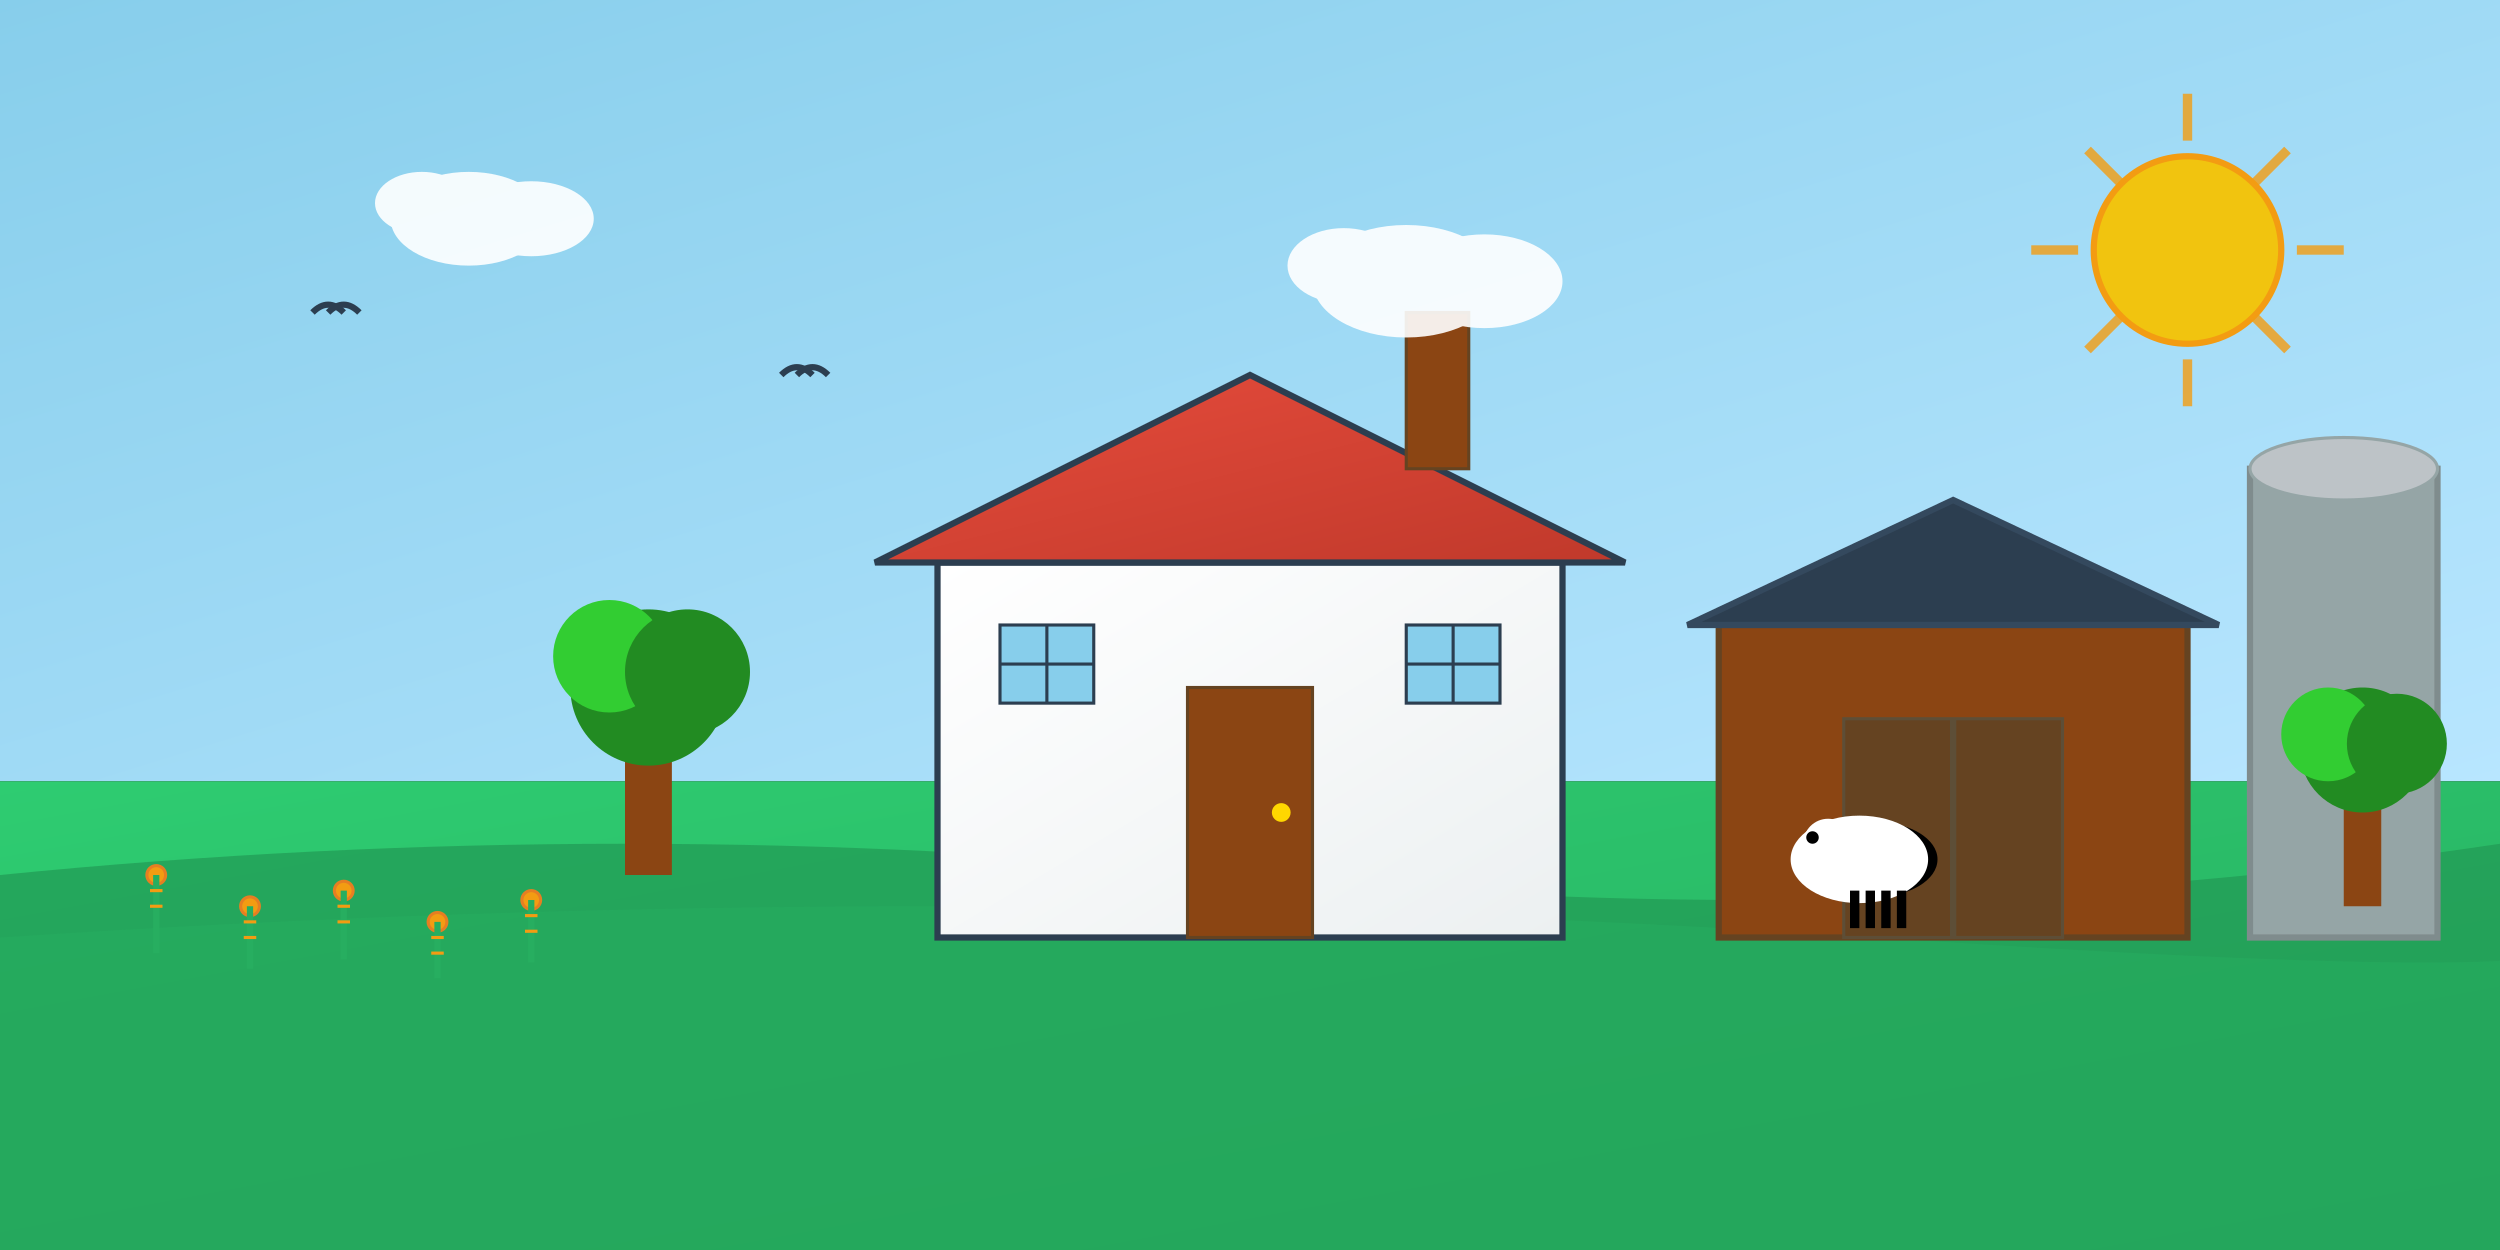<svg xmlns="http://www.w3.org/2000/svg" viewBox="0 0 800 400" width="800" height="400">
  <rect x="0" y="0" width="800" height="400" fill="#333333" stroke="none"/>
  <defs>
    <linearGradient id="skyGradient" x1="0%" y1="0%" x2="100%" y2="100%">
      <stop offset="0%" style="stop-color:#87ceeb;stop-opacity:1" />
      <stop offset="100%" style="stop-color:#b8e6ff;stop-opacity:1" />
    </linearGradient>
    <linearGradient id="fieldGradient" x1="0%" y1="0%" x2="100%" y2="100%">
      <stop offset="0%" style="stop-color:#2ecc71;stop-opacity:1" />
      <stop offset="100%" style="stop-color:#27ae60;stop-opacity:1" />
    </linearGradient>
    <linearGradient id="farmGradient" x1="0%" y1="0%" x2="100%" y2="100%">
      <stop offset="0%" style="stop-color:#ffffff;stop-opacity:1" />
      <stop offset="100%" style="stop-color:#ecf0f1;stop-opacity:1" />
    </linearGradient>
    <linearGradient id="roofGradient" x1="0%" y1="0%" x2="100%" y2="100%">
      <stop offset="0%" style="stop-color:#e74c3c;stop-opacity:1" />
      <stop offset="100%" style="stop-color:#c0392b;stop-opacity:1" />
    </linearGradient>
  </defs>
  
  <!-- Sky background -->
  <rect width="800" height="250" fill="url(#skyGradient)"/>
  
  <!-- Fields background -->
  <rect y="250" width="800" height="150" fill="url(#fieldGradient)"/>
  
  <!-- Rolling hills -->
  <path d="M0 280 Q200 260 400 280 T800 270 V400 H0 Z" fill="#229954" opacity="0.7"/>
  <path d="M0 300 Q300 280 600 300 T800 290 V400 H0 Z" fill="#27ae60" opacity="0.5"/>
  
  <!-- Farm building -->
  <rect x="300" y="180" width="200" height="120" fill="url(#farmGradient)" stroke="#2c3e50" stroke-width="2"/>
  
  <!-- Roof -->
  <polygon points="280,180 400,120 520,180" fill="url(#roofGradient)" stroke="#2c3e50" stroke-width="2"/>
  
  <!-- Chimney -->
  <rect x="450" y="100" width="20" height="50" fill="#8b4513" stroke="#654321" stroke-width="1"/>
  
  <!-- Door -->
  <rect x="380" y="220" width="40" height="80" fill="#8b4513" stroke="#654321" stroke-width="1"/>
  <circle cx="410" cy="260" r="3" fill="#ffd700"/>
  
  <!-- Windows -->
  <rect x="320" y="200" width="30" height="25" fill="#87ceeb" stroke="#2c3e50" stroke-width="1"/>
  <line x1="335" y1="200" x2="335" y2="225" stroke="#2c3e50" stroke-width="1"/>
  <line x1="320" y1="212.5" x2="350" y2="212.5" stroke="#2c3e50" stroke-width="1"/>
  
  <rect x="450" y="200" width="30" height="25" fill="#87ceeb" stroke="#2c3e50" stroke-width="1"/>
  <line x1="465" y1="200" x2="465" y2="225" stroke="#2c3e50" stroke-width="1"/>
  <line x1="450" y1="212.5" x2="480" y2="212.5" stroke="#2c3e50" stroke-width="1"/>
  
  <!-- Barn -->
  <rect x="550" y="200" width="150" height="100" fill="#8b4513" stroke="#654321" stroke-width="2"/>
  <polygon points="540,200 625,160 710,200" fill="#2c3e50" stroke="#34495e" stroke-width="2"/>
  
  <!-- Barn doors -->
  <rect x="590" y="230" width="70" height="70" fill="#654321" stroke="#5d4e37" stroke-width="1"/>
  <line x1="625" y1="230" x2="625" y2="300" stroke="#5d4e37" stroke-width="2"/>
  
  <!-- Silo -->
  <rect x="720" y="150" width="60" height="150" fill="#95a5a6" stroke="#7f8c8d" stroke-width="2"/>
  <ellipse cx="750" cy="150" rx="30" ry="10" fill="#bdc3c7" stroke="#95a5a6" stroke-width="1"/>
  
  <!-- Wheat field -->
  <g fill="#f39c12" stroke="#e67e22" stroke-width="1">
    <!-- Left field -->
    <g transform="translate(50, 280)">
      <circle cx="0" cy="0" r="3"/>
      <line x1="0" y1="0" x2="0" y2="25" stroke="#27ae60" stroke-width="2"/>
      <line x1="-2" y1="5" x2="2" y2="5" stroke="#f39c12" stroke-width="1"/>
      <line x1="-2" y1="10" x2="2" y2="10" stroke="#f39c12" stroke-width="1"/>
    </g>
    <g transform="translate(80, 290)">
      <circle cx="0" cy="0" r="3"/>
      <line x1="0" y1="0" x2="0" y2="20" stroke="#27ae60" stroke-width="2"/>
      <line x1="-2" y1="5" x2="2" y2="5" stroke="#f39c12" stroke-width="1"/>
      <line x1="-2" y1="10" x2="2" y2="10" stroke="#f39c12" stroke-width="1"/>
    </g>
    <g transform="translate(110, 285)">
      <circle cx="0" cy="0" r="3"/>
      <line x1="0" y1="0" x2="0" y2="22" stroke="#27ae60" stroke-width="2"/>
      <line x1="-2" y1="5" x2="2" y2="5" stroke="#f39c12" stroke-width="1"/>
      <line x1="-2" y1="10" x2="2" y2="10" stroke="#f39c12" stroke-width="1"/>
    </g>
    <g transform="translate(140, 295)">
      <circle cx="0" cy="0" r="3"/>
      <line x1="0" y1="0" x2="0" y2="18" stroke="#27ae60" stroke-width="2"/>
      <line x1="-2" y1="5" x2="2" y2="5" stroke="#f39c12" stroke-width="1"/>
      <line x1="-2" y1="10" x2="2" y2="10" stroke="#f39c12" stroke-width="1"/>
    </g>
    <g transform="translate(170, 288)">
      <circle cx="0" cy="0" r="3"/>
      <line x1="0" y1="0" x2="0" y2="20" stroke="#27ae60" stroke-width="2"/>
      <line x1="-2" y1="5" x2="2" y2="5" stroke="#f39c12" stroke-width="1"/>
      <line x1="-2" y1="10" x2="2" y2="10" stroke="#f39c12" stroke-width="1"/>
    </g>
  </g>
  
  <!-- Trees -->
  <g>
    <!-- Tree 1 -->
    <rect x="200" y="220" width="15" height="60" fill="#8b4513"/>
    <circle cx="207.5" cy="220" r="25" fill="#228b22"/>
    <circle cx="195" cy="210" r="18" fill="#32cd32"/>
    <circle cx="220" cy="215" r="20" fill="#228b22"/>
    
    <!-- Tree 2 -->
    <rect x="750" y="240" width="12" height="50" fill="#8b4513"/>
    <circle cx="756" cy="240" r="20" fill="#228b22"/>
    <circle cx="745" cy="235" r="15" fill="#32cd32"/>
    <circle cx="767" cy="238" r="16" fill="#228b22"/>
  </g>
  
  <!-- Sun -->
  <circle cx="700" cy="80" r="30" fill="#f1c40f" stroke="#f39c12" stroke-width="2"/>
  <g stroke="#f39c12" stroke-width="3" opacity="0.8">
    <line x1="700" y1="30" x2="700" y2="45"/>
    <line x1="700" y1="115" x2="700" y2="130"/>
    <line x1="650" y1="80" x2="665" y2="80"/>
    <line x1="735" y1="80" x2="750" y2="80"/>
    <line x1="668" y1="48" x2="679" y2="59"/>
    <line x1="721" y1="101" x2="732" y2="112"/>
    <line x1="732" y1="48" x2="721" y2="59"/>
    <line x1="679" y1="101" x2="668" y2="112"/>
  </g>
  
  <!-- Clouds -->
  <g fill="#ffffff" opacity="0.9">
    <ellipse cx="150" cy="70" rx="25" ry="15"/>
    <ellipse cx="170" cy="70" rx="20" ry="12"/>
    <ellipse cx="135" cy="65" rx="15" ry="10"/>
    
    <ellipse cx="450" cy="90" rx="30" ry="18"/>
    <ellipse cx="475" cy="90" rx="25" ry="15"/>
    <ellipse cx="430" cy="85" rx="18" ry="12"/>
  </g>
  
  <!-- Farm animals -->
  <!-- Cow -->
  <g transform="translate(600, 260)">
    <ellipse cx="0" cy="15" rx="20" ry="12" fill="#000000"/>
    <ellipse cx="-5" cy="15" rx="22" ry="14" fill="#ffffff"/>
    <circle cx="-15" cy="10" r="8" fill="#ffffff"/>
    <circle cx="-20" cy="8" r="2" fill="#000000"/>
    <rect x="-8" y="25" width="3" height="12" fill="#000000"/>
    <rect x="-3" y="25" width="3" height="12" fill="#000000"/>
    <rect x="2" y="25" width="3" height="12" fill="#000000"/>
    <rect x="7" y="25" width="3" height="12" fill="#000000"/>
  </g>
  
  <!-- Birds -->
  <g stroke="#2c3e50" stroke-width="2" fill="none">
    <path d="M100 100 Q105 95 110 100"/>
    <path d="M105 100 Q110 95 115 100"/>
    
    <path d="M250 120 Q255 115 260 120"/>
    <path d="M255 120 Q260 115 265 120"/>
  </g>
</svg>
